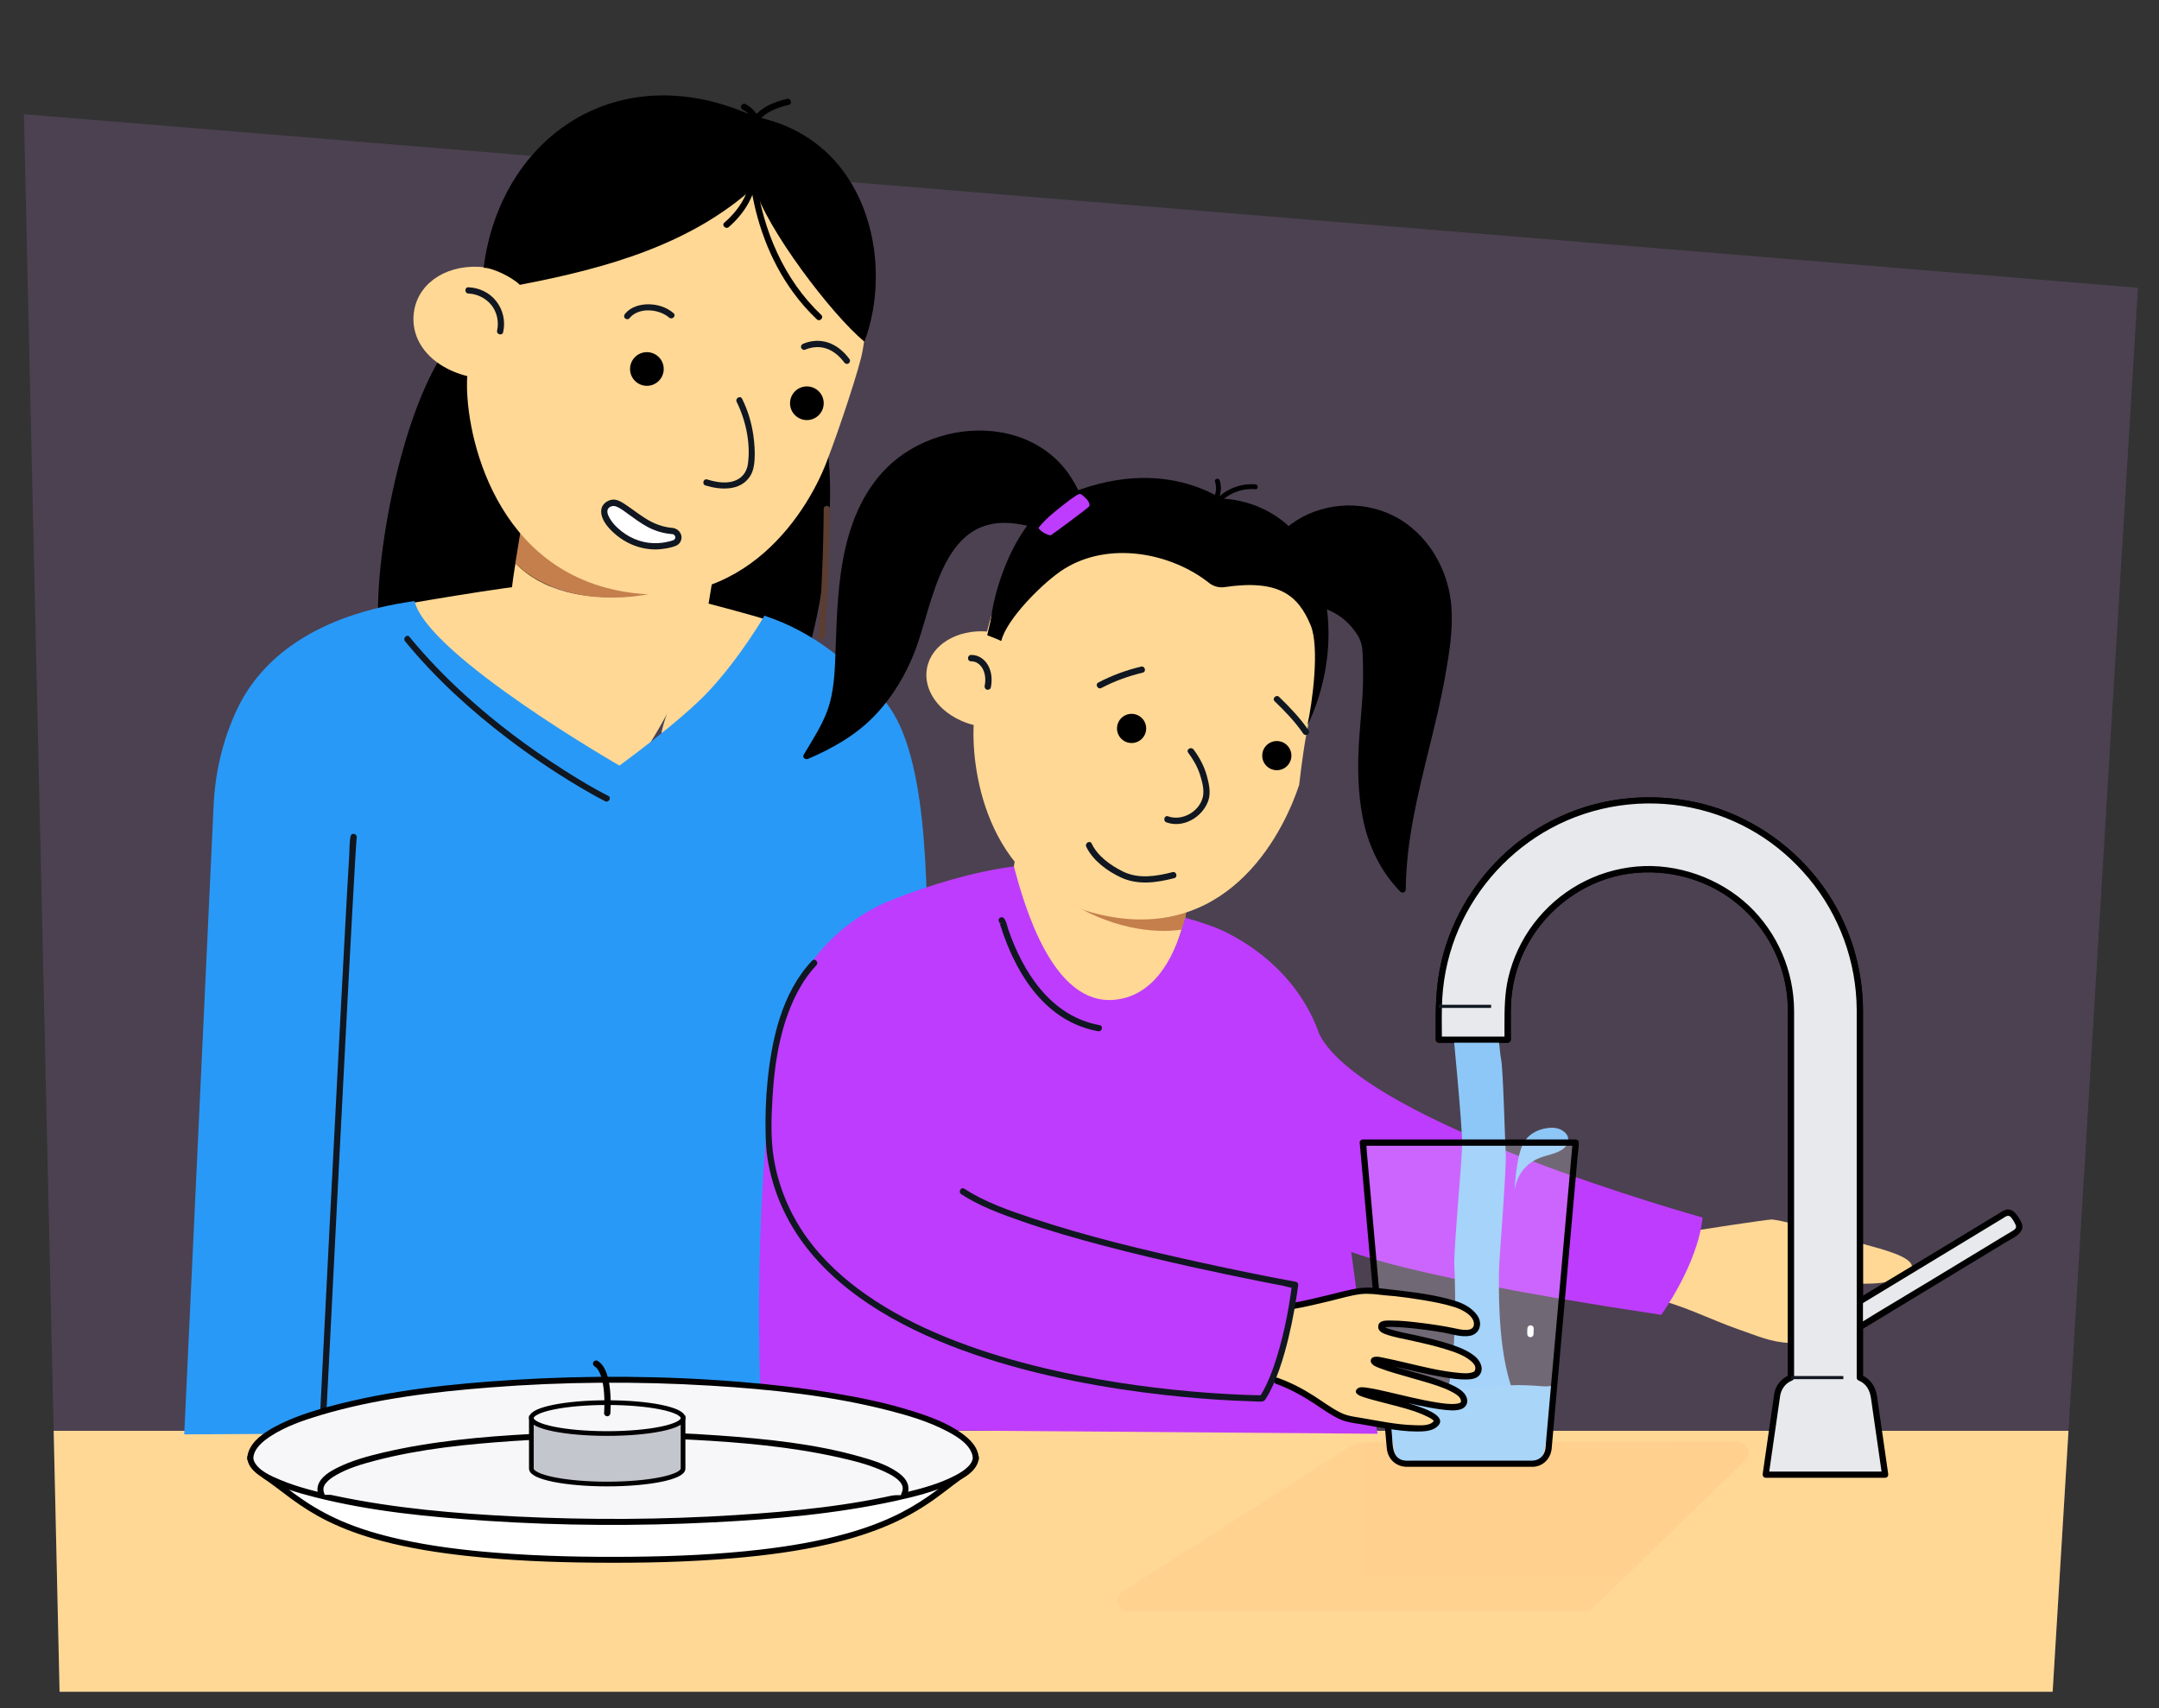 <?xml version="1.0" encoding="UTF-8"?>
<svg xmlns="http://www.w3.org/2000/svg" xmlns:xlink="http://www.w3.org/1999/xlink" viewBox="0 0 690 546">
  <rect x="0" y="0" width="690" height="546" fill="#333333" stroke="none"/>
  <defs>
    <style>
      .cls-1 {
        fill: #a9d5f9;
      }

      .cls-2 {
        fill: #be3cfe;
      }

      .cls-3, .cls-4 {
        fill: #f7f6f9;
      }

      .cls-5 {
        fill: #ffd895;
      }

      .cls-6 {
        fill: none;
        stroke-linecap: round;
        stroke-linejoin: round;
        stroke-width: 2px;
      }

      .cls-6, .cls-7, .cls-4 {
        stroke: #000;
      }

      .cls-8 {
        opacity: .42;
      }

      .cls-8, .cls-9 {
        fill: #ffca8a;
        mix-blend-mode: multiply;
      }

      .cls-9 {
        opacity: .28;
      }

      .cls-10 {
        isolation: isolate;
      }

      .cls-7 {
        fill: #c4c6ce;
      }

      .cls-7, .cls-11, .cls-4 {
        stroke-miterlimit: 10;
      }

      .cls-7, .cls-4 {
        stroke-width: 1.5px;
      }

      .cls-12 {
        fill: #101720;
      }

      .cls-13 {
        fill-rule: evenodd;
      }

      .cls-14, .cls-11 {
        fill: #fff;
      }

      .cls-15 {
        fill: #dc96fe;
        opacity: .15;
      }

      .cls-16 {
        fill: #8dc7f7;
      }

      .cls-17 {
        fill: #e8e9ec;
      }

      .cls-18 {
        fill: #2999f7;
      }

      .cls-19 {
        opacity: .21;
      }

      .cls-11 {
        stroke: #101720;
      }

      .cls-20 {
        fill: #c47f4d;
      }

      .cls-21 {
        fill: #5b3d31;
      }

      .cls-22 {
        clip-path: url(#clippath);
      }
    </style>
    <clipPath id="clippath">
      <path id="Path_17571-2" data-name="Path 17571" class="cls-15" d="M19.04,540.74L7.65,36.51l675.61,55.47-27.25,448.76H19.04Z"/>
    </clipPath>
  </defs>
  <g class="cls-10">
    <g id="Voorgrond">
      <g id="Achtergrond_1" data-name="Achtergrond 1">
        <path id="Path_17571" data-name="Path 17571" class="cls-15" d="M19.04,540.74L7.65,36.51l675.61,55.47-27.25,448.76H19.04Z"/>
        <g class="cls-22">
          <rect class="cls-5" x="-17.52" y="457.33" width="798.14" height="104.79"/>
          <path class="cls-8" d="M554.92,460.84l-119.37.3h-.94c-.79,0-1.55.23-2.19.64l-73.54,46.89c-3.09,1.97-1.56,6.4,2.21,6.4h145.2c1.06,0,2.08-.4,2.8-1.11l10.35-10.04,38.29-37.15c2.32-2.25.56-5.93-2.82-5.92Z"/>
          <path class="cls-9" d="M554.92,460.7l-119.37.3v2.81s0,39.97,0,39.97h83.89l38.29-37.15c2.32-2.25.56-5.93-2.82-5.92Z"/>
        </g>
      </g>
      <path class="cls-5" d="M528.1,415.12c8.24,1.32,19.26,6.96,27.31,9.71,6.4,2.19,10.26,4.14,16.88,4.46,2.68.13,9.28-.89,12.3-2.96,1.76-1.21,4.42-3.46,4.19-5.37v-.15c1.54-.13,3.04-.65,4.26-1.93,1.99-2.1,2.34-6.93.1-8.24l-.43-.4c5.27.31,17.26-.04,18.31-4.99.75-3.54-10.1-6.08-14.45-7.33-8.77-2.52-23.71-7.3-30.1-8.13-1.14-.15-25.15,3.6-30.06,4.37"/>
      <path class="cls-2" d="M530.92,420.26s11.7-16.14,13.21-31.1c0,0-107.76-29.83-122.49-58.57l5.08,67.23s9.82,8.27,104.19,22.44Z"/>
      <g>
        <path d="M143.14,110.64c-17.06,23.88-25.15,79.5-21.43,94.11,12.58.57,12.23,2.29,27.81,3.52,8.67.69,18.15,2.54,24.1,2.78,4.55-17.41,1.4-45.5-2.13-63.15-1.04-5.19-2.49-10.46-5.72-14.64-2.63-3.42-6.27-5.89-9.9-8.22-2.85-1.83-1.43-6.96-4.67-5.99-1.41.42-.75-6.11-1.51-4.84l-6.53-3.55Z"/>
        <path d="M262.33,136.61c6.75,10.99,2.12,75.5-15.62,96.24-10.63-7.58-10.93-2.1-23.69-4.89-9.2-2.01-27.73-7.75-36.52-11.14,1.97-4.57,15.39-5.39,18.82-9,1.76-1.85,3.25-3.94,4.73-6.02,2-2.82,4.01-5.63,6.01-8.45,3.66-5.15,7.39-10.42,9.22-16.47,2.46-8.12,1.38-17.22,5.15-24.83,4.12-8.31,13.14-12.99,21.95-15.89,2.8-.92,5.76-1.8,7.82-3.91l2.12,4.36Z"/>
      </g>
      <g>
        <path class="cls-5" d="M164.74,180.06l-.3,1.85c-.6,3.66-1.03,7.25-1.24,10.72-1.34,21.16,24.51,59.53,30.33,60.49s28.79-35.04,33.06-60.98l2.13-12.94c-6.85,5.23-15.58,9.13-25.26,10.77-16.02,2.71-30.55-1.45-38.72-9.91Z"/>
        <path class="cls-5" d="M118.82,194.94s33.67-5.98,48.35-7.71c14.69-1.73,18.3,52.71,18.3,52.71l-41.8-18.36-24.85-26.64Z"/>
        <path class="cls-5" d="M244.32,197.94c-.61-.46-18-5.05-18-5.05,0,0-16.86,42.62-14.7,41.78s18.22,5.19,19.34,0c1.12-5.19,13.36-36.73,13.36-36.73Z"/>
        <path class="cls-20" d="M166.55,168.67l-1.87,11.39c8.61,8.53,23.81,12.81,40.54,10.21,10.1-1.57,19.2-5.41,26.32-10.6l.05-.3c-10.2,6.53-21.97,9.38-34.6,7.3-12.63-2.08-22.88-8.54-30.44-18Z"/>
      </g>
      <g>
        <path class="cls-5" d="M132.46,98.75c-1.39,6.79,1.6,13.53,8.4,17.87,2.47,1.59,5.34,2.82,8.48,3.59-1.11,15.42,7.05,60.12,47.93,68.5,40.88,8.38,61.75-26.25,67.49-42.65,2.99-7.65,10.3-29.36,10.94-34.12,0,0,.01,0,0,0,.05-.43,13.68-64.63-46.54-76.98-60.22-12.35-73.87,49.3-74.23,50.48h-.01c-11.36-1.3-20.64,4.42-22.46,13.3Z"/>
        <path d="M276.26,109.19c-10.57-8.66-31.44-36.39-35.15-49.45-20.25,18.27-46.7,25.9-74.99,31.3-2.19-2.26-8.55-5.47-11.56-5.45,5.38-42.32,43.55-68.09,86.5-48.34,36.25,6.96,44.81,46.45,35.2,71.94Z"/>
        <path d="M241.82,39.72c2.05-3.71,6.35-5.29,10.26-6.19,1.25-.29.72-2.22-.53-1.93-4.42,1.02-9.15,2.94-11.45,7.11-.62,1.13,1.1,2.14,1.73,1.01h0Z"/>
        <path d="M243.18,39.41c-.7-2.59-2.49-4.86-4.86-6.12-.46-.25-1.11-.13-1.37.36-.25.46-.13,1.11.36,1.37.26.14.51.29.75.45.13.09.25.17.37.26.15.11-.06-.05.03.02.05.05.11.09.16.13.45.38.85.8,1.22,1.25.12.15-.05-.07.02.03.04.06.08.11.12.17.08.11.16.23.24.34.16.25.31.5.44.76.07.14.14.27.2.41.01.02.1.24.05.11s.03.09.04.11c.11.29.2.58.28.87.14.5.72.86,1.23.7s.84-.69.7-1.23h0Z"/>
        <path d="M239.75,57.97c1.7,12.6,6.16,25.07,13.67,35.39,2.28,3.13,4.82,6.05,7.63,8.7.94.88,2.35-.53,1.41-1.41-11.92-11.27-18.62-27.13-20.79-43.21-.17-1.27-2.1-.73-1.93.53h0Z"/>
        <path class="cls-21" d="M263.25,162.67c-.05,6.81-.22,13.62-.51,20.42-.14,3.32-.31,6.64-.51,9.95-.11,1.74-.22,3.48-.34,5.22-.06.82-.11,1.64-.18,2.47-.04.54.03,1.7-.23,2.18-.61,1.13,1.12,2.14,1.73,1.01.64-1.2.5-3.08.59-4.41.12-1.66.23-3.31.33-4.97.22-3.56.42-7.13.57-10.7.31-7.05.49-14.11.54-21.17,0-1.29-1.99-1.29-2,0h0Z"/>
        <path d="M239.91,55.52c-.14,6.1-3.9,11.77-8.41,15.64-.98.84.44,2.25,1.41,1.41,4.91-4.22,8.83-10.44,8.99-17.05.03-1.29-1.97-1.29-2,0h0Z"/>
        <g>
          <circle cx="257.87" cy="128.89" r="5.38"/>
          <circle cx="206.74" cy="117.94" r="5.38"/>
        </g>
        <path class="cls-12" d="M149.69,93.82c2.82.12,5.53,1.46,7.32,3.65s2.51,5.36,1.86,8.18c-.29,1.25,1.64,1.79,1.93.53.8-3.48-.02-7.17-2.24-9.96s-5.46-4.25-8.86-4.4c-1.29-.05-1.28,1.95,0,2h0Z"/>
        <path class="cls-12" d="M225.48,155.17c4.74,1.45,11.02,1.84,14.15-2.82,1.07-1.59,1.4-3.45,1.52-5.32.17-2.65-.02-5.31-.39-7.93-.58-4.05-1.77-7.98-3.59-11.65-.57-1.15-2.3-.14-1.73,1.01,2.9,5.87,4.48,13.19,3.6,19.75-.29,2.2-1.44,4.1-3.46,5.12-2.95,1.49-6.56.84-9.57-.08-1.23-.38-1.76,1.55-.53,1.93h0Z"/>
        <path class="cls-12" d="M271.52,114.83c-1.73-2.36-3.95-4.32-6.75-5.3-2.62-.92-5.51-.73-8.05.33-.5.21-.85.66-.7,1.23.12.47.73.91,1.23.7,2.19-.91,4.53-1.14,6.81-.4s4.29,2.48,5.73,4.44c.32.44.86.65,1.37.36.43-.25.68-.93.36-1.37h0Z"/>
        <path class="cls-12" d="M215.27,100.1c-2.24-1.93-5.21-2.86-8.15-2.84-2.7.02-5.64.88-7.38,3.07-.34.43-.41,1,0,1.41.35.35,1.08.42,1.41,0,2.91-3.65,9.44-3.04,12.7-.23.97.84,2.39-.57,1.41-1.41h0Z"/>
        <g>
          <path class="cls-14" d="M214.96,169.74c2.14.16,2.56,3.17.53,3.87-.03.01-.06.02-.09.03-5.89,1.98-13.84,1.33-20.06-5.59,0,0-5.1-5.85.24-7.32,2.67-.73,8.24,5.67,14.34,7.94,1.69.63,3.43.94,5.05,1.07Z"/>
          <path class="cls-12" d="M214.96,170.74c.57.07.94.65.84,1.21-.13.72-.98.84-1.58,1.01-1.77.5-3.6.71-5.44.65-4.22-.15-8.21-1.93-11.3-4.79-.91-.84-1.59-1.57-2.19-2.48s-1.32-2.09-1.15-3.19,1.59-1.66,2.57-1.33c1.55.52,2.94,1.68,4.24,2.62,1.94,1.4,3.88,2.82,5.99,3.97,2.51,1.35,5.17,2.1,8.01,2.33,1.28.11,1.28-1.89,0-2-3.09-.26-5.84-1.29-8.46-2.91-2.17-1.33-4.16-2.92-6.27-4.34-1.33-.89-3.04-2.08-4.74-1.76s-3.29,1.66-3.35,3.52c-.12,3.16,2.8,6.13,5.05,7.94,3.88,3.12,8.78,4.77,13.78,4.36,1.2-.1,2.39-.3,3.55-.61,1.05-.28,2.18-.58,2.81-1.55,1.31-2.02-.16-4.38-2.37-4.66-1.27-.16-1.26,1.84,0,2Z"/>
        </g>
      </g>
      <path class="cls-18" d="M275.38,457.18l-216.5,1.29,9.39-201.03c.49-10.59,2.93-21.04,7.48-30.69,7.73-16.39,25.11-30.2,56.74-34.63,4.07,17.29,65.47,52.58,65.47,52.58,0,0,19.63-14.21,28.61-23.85,10.17-10.92,17.74-24.06,17.74-24.06,16.09,5.31,27.49,15.37,37.7,26.44,14.44,15.64,14.38,57.6,14.44,89.55.06,31.95,0,144.56,0,144.56"/>
      <path class="cls-12" d="M112.06,267.22c-.41,1.9-.33,4-.44,5.92-.29,4.7-.55,9.4-.81,14.1-.38,6.86-.75,13.73-1.11,20.59-.44,8.32-.88,16.63-1.31,24.95-.47,9.03-.94,18.06-1.4,27.09s-.94,18.26-1.41,27.4c-.43,8.46-.86,16.93-1.29,25.39-.36,7.18-.73,14.35-1.09,21.53-.26,5.15-.52,10.31-.78,15.46-.12,2.42-.33,4.86-.37,7.29,0,.11-.01.21-.02.32-.06,1.29,1.94,1.28,2,0,.08-1.66.17-3.32.25-4.98.23-4.55.46-9.1.69-13.65.34-6.71.68-13.42,1.02-20.13.42-8.2.83-16.39,1.25-24.59.46-9,.92-18,1.38-26.99s.94-18.3,1.42-27.46c.44-8.53.89-17.07,1.34-25.6.38-7.27.77-14.54,1.17-21.81.29-5.32.58-10.64.9-15.96.16-2.68.3-5.37.52-8.05,0-.11.02-.23.03-.34.02-.23-.06.31,0,.07.27-1.26-1.66-1.79-1.93-.53h0Z"/>
      <path class="cls-12" d="M194.38,254.38c-4.86-2.46-9.55-5.32-14.14-8.24-10.96-6.96-21.41-14.77-31.05-23.48-6.56-5.92-12.73-12.27-18.33-19.1-.82-1-2.22.43-1.41,1.41,9.61,11.71,20.86,22,32.91,31.15,8.3,6.31,17.01,12.12,26.07,17.28,1.63.93,3.27,1.85,4.95,2.7,1.15.58,2.16-1.15,1.01-1.73h0Z"/>
      <g>
        <path class="cls-17" d="M594.41,440.32v-117.28c0-37.1-30.18-67.28-67.28-67.28s-67.28,30.18-67.28,67.28v9.25h22v-9.25c0-24.97,20.31-45.28,45.28-45.28s45.28,20.31,45.28,45.28v117.28"/>
        <path d="M595.41,440.32v-102.47c0-4.85,0-9.7,0-14.55,0-13.28-3.79-26.38-11.07-37.5-8.23-12.58-20.55-22.27-34.75-27.24s-31.2-5.04-45.86.34-26.29,15.04-34.34,27.74c-4.03,6.36-7,13.41-8.72,20.73-1.47,6.26-1.82,12.55-1.82,18.95v5.97c0,.54.46,1,1,1h22c.54,0,1-.46,1-1,0-3.2-.03-6.4,0-9.6.05-6.57,1.57-13.11,4.46-19.02,5.63-11.47,16.13-20.17,28.49-23.44s26.4-.81,37.06,6.8,17.36,19.51,18.39,32.34c.28,3.51.15,7.08.15,10.6v97.89c0,3.98,0,7.95,0,11.93v.54c0,1.29,2,1.29,2,0v-108.22c0-3.02,0-6.03,0-9.05-.04-12.66-5.29-24.93-14.51-33.63s-22.83-13.67-35.96-12.46-24.92,7.91-32.77,18.28c-3.87,5.1-6.65,11.03-8.11,17.27-1.16,4.98-1.21,9.97-1.21,15.04v4.75l1-1h-22l1,1c0-4.42-.14-8.87.12-13.28.46-7.66,2.26-15.27,5.34-22.31,5.93-13.58,16.38-24.95,29.41-32.01s29.73-9.71,44.9-6.55,27.9,11.09,37.46,22.54c9.8,11.73,15.25,26.74,15.34,42.01.02,3.78,0,7.55,0,11.33,0,9.02,0,18.05,0,27.07,0,11,0,22,0,33v46.23c0,1.29,2,1.29,2,0h0Z"/>
      </g>
      <g>
        <path class="cls-17" d="M593.36,424.77l-3.64-6.01,50.98-30.9c.98-.6,2.26-.28,2.86.7l1.48,2.45c.6.98.28,2.26-.7,2.86l-50.98,30.9Z"/>
        <path d="M594.22,424.27c-1.21-2-2.43-4.01-3.64-6.01l-.36,1.37c6.11-3.7,12.21-7.4,18.32-11.1,9.28-5.63,18.56-11.25,27.85-16.88l3.67-2.22c.83-.5,1.79-1.35,2.64-.35.54.64,1.16,1.67,1.48,2.45s0,1.24-.59,1.64c-.81.55-1.68,1.02-2.51,1.52-8.71,5.28-17.43,10.56-26.14,15.84-7.23,4.38-14.54,8.66-21.71,13.16-.12.08-.25.15-.37.23-1.1.67-.1,2.4,1.01,1.73,6.45-3.91,12.9-7.82,19.35-11.73,9.31-5.64,18.62-11.29,27.93-16.93,2.25-1.36,6.58-3.08,4.76-6.47-1.16-2.16-2.84-5.06-5.72-3.5-.63.34-1.23.75-1.84,1.12-8.66,5.25-17.32,10.5-25.98,15.75-7.58,4.59-15.23,9.1-22.75,13.79-.13.08-.26.16-.39.24-.46.28-.64.9-.36,1.37,1.21,2,2.43,4.01,3.64,6.01.67,1.1,2.4.1,1.73-1.01Z"/>
      </g>
      <path class="cls-16" d="M464.22,327.79s3.05,31.02,3.05,37.43-2.81,34.63-2.48,39.62c.33,4.98,1.57,43.91-6.76,48.58,3.11-.56,11.37-1.9,14.01-.64.48.23,1.07.26,1.61.15,6-1.28,15.44-.08,15.44-.08,0,0-11.07-4.74-9.97-48.15.06-2.57,2.38-31.36,2.11-35.94-.28-4.71-.83-26.85-1.47-30.05-.4-1.98-1.29-11.77-1.29-11.77l-14.26.86Z"/>
      <g>
        <g>
          <path class="cls-16" d="M489.11,426.42c0-.54.03-1.16.05-1.81-.06.6-.08,1.2-.05,1.81Z"/>
          <path class="cls-14" d="M490.11,426.42c0-.61.03-1.21.05-1.81.01-.25-.12-.53-.29-.71s-.46-.3-.71-.29-.53.1-.71.29l-.16.2c-.09.16-.14.32-.14.5-.06.6-.08,1.21-.05,1.81.01.26.1.52.29.71.17.17.46.3.71.29s.53-.1.71-.29.31-.44.29-.71c-.03-.61,0-1.21.05-1.81h-2c-.03.6-.04,1.21-.05,1.81,0,.25.11.53.29.71s.46.3.71.29.53-.1.71-.29.29-.43.29-.71Z"/>
        </g>
        <path class="cls-16" d="M501.1,363.47c-.2-.71-.67-1.27-1.17-1.69-1.62-1.35-3.65-1.47-5.52-1.2-2.67.39-5.32,1.58-7.07,4.02-2.21,3.08-3.07,11.12-3.29,16.24.22-2.31,1.03-4.5,2.24-6.23,1.52-2.18,3.61-3.67,5.85-4.54,2.31-.9,4.81-1.19,6.97-2.52,1.25-.77,2.48-2.37,1.99-4.08Z"/>
      </g>
      <g>
        <path class="cls-17" d="M567.98,445.87l-3.67,25.47h38.18l-3.67-25.47c-.37-2.58-2.11-4.65-4.42-5.54v-117.28c0-37.1-30.18-67.28-67.28-67.28s-67.28,30.18-67.28,67.28v9.25h22v-9.25c0-24.97,20.31-45.28,45.28-45.28s45.28,20.31,45.28,45.28v117.28c-2.31.89-4.05,2.97-4.42,5.54Z"/>
        <path d="M567.02,445.6c-1.07,7.44-2.14,14.89-3.22,22.33-.15,1.05-.3,2.09-.45,3.14-.09.63.25,1.27.96,1.27,11.13,0,22.26,0,33.38,0h4.8c.71,0,1.06-.64.96-1.27-1.19-8.27-2.38-16.53-3.57-24.8-.46-3.18-2.2-5.66-5.22-6.91l.73.96v-102.47c0-4.85,0-9.7,0-14.55,0-13.28-3.79-26.38-11.07-37.5-8.23-12.58-20.55-22.27-34.75-27.24s-31.2-5.04-45.86.34-26.29,15.04-34.34,27.74c-4.03,6.36-7,13.41-8.72,20.73-1.47,6.26-1.82,12.55-1.82,18.95v5.97c0,.54.46,1,1,1h22c.54,0,1-.46,1-1,0-3.2-.03-6.4,0-9.6.05-6.57,1.57-13.11,4.46-19.02,5.63-11.47,16.13-20.17,28.49-23.44s26.4-.81,37.06,6.8,17.36,19.51,18.39,32.34c.28,3.51.15,7.08.15,10.6v97.89c0,3.98,0,7.95,0,11.93v.54l.73-.96c-2.7,1.11-4.63,3.33-5.12,6.24-.21,1.26,1.71,1.8,1.93.53.37-2.17,1.66-3.99,3.73-4.84.41-.17.73-.48.73-.96v-108.22c0-3.02,0-6.03,0-9.05-.04-12.66-5.29-24.93-14.51-33.63s-22.83-13.67-35.96-12.46-24.92,7.91-32.77,18.28c-3.87,5.1-6.65,11.03-8.11,17.27-1.16,4.98-1.21,9.97-1.21,15.04v4.75l1-1h-22l1,1c0-4.42-.14-8.87.12-13.28.46-7.66,2.26-15.27,5.34-22.31,5.93-13.58,16.38-24.95,29.41-32.01,13.62-7.37,29.73-9.71,44.9-6.55s27.9,11.09,37.46,22.54c9.8,11.73,15.25,26.74,15.34,42.01.02,3.78,0,7.55,0,11.33,0,9.02,0,18.05,0,27.07,0,11,0,22,0,33v46.23c0,.49.32.79.73.96,2.45,1.01,3.49,3.19,3.84,5.65l.78,5.44c.74,5.13,1.48,10.26,2.22,15.39.18,1.28.37,2.56.55,3.84l.96-1.27h-38.18l.96,1.27c1.07-7.44,2.14-14.89,3.22-22.33.15-1.05.3-2.09.45-3.14.18-1.26-1.75-1.8-1.93-.53Z"/>
      </g>
      <g class="cls-19">
        <path class="cls-14" d="M489.86,467.87h-40.57c-2.62,0-4.81-2.09-5.05-4.82l-8.68-97.82h68.03l-8.68,97.82c-.24,2.73-2.43,4.82-5.05,4.82Z"/>
      </g>
      <path class="cls-1" d="M496.58,442.69c-2.64.96-3.56.08-11.4.03-3.51-.02-11.26,1.06-15.02.93-3.18-.11-13.02-1.46-16.06-1.36-11.13.35-11.61-.25-11.61-.25,0,0,2.33,17.66,3.07,21.7s4.79,4.04,4.79,4.04h38.43s3.53.96,4.79-4.04c1.26-5,3.01-21.05,3.01-21.05Z"/>
      <path d="M451.82,417.14c1.29,0,1.29-2,0-2s-1.29,2,0,2h0Z"/>
      <path d="M489.86,466.86h-38.18c-1.32,0-2.9.19-4.11-.4-2.7-1.32-2.45-4.83-2.68-7.38-.91-10.28-1.82-20.55-2.73-30.83-1.18-13.29-2.36-26.59-3.54-39.88-.45-5.06-.9-10.11-1.35-15.17l-.44-4.96c-.08-.86-.05-1.82-.24-2.67-.02-.11-.02-.23-.03-.35l-1,1h68.03l-1-1c-.3,3.42-.61,6.84-.91,10.25-.72,8.14-1.44,16.28-2.17,24.42-.86,9.69-1.72,19.38-2.58,29.07-.72,8.07-1.43,16.14-2.15,24.22l-.65,7.29c-.1,1.08-.08,2.28-.38,3.33-.51,1.78-2.06,2.99-3.9,3.05-1.28.04-1.29,2.04,0,2,3.29-.11,5.71-2.59,6.05-5.82.03-.27.05-.54.07-.81l.5-5.59c.67-7.51,1.33-15.02,2-22.53.87-9.83,1.74-19.67,2.62-29.5.77-8.73,1.55-17.46,2.32-26.19.26-2.93.52-5.87.78-8.8.12-1.38.38-2.82.37-4.21,0-.06.01-.13.02-.19.05-.54-.5-1-1-1h-68.03c-.51,0-1.05.46-1,1,.58,6.49,1.15,12.99,1.73,19.48,1.18,13.27,2.35,26.54,3.53,39.8.98,11.03,1.96,22.06,2.93,33.09.16,1.81.29,3.63.48,5.44.36,3.41,2.97,5.79,6.39,5.82,1.64.01,3.28,0,4.92,0h35.31c1.29,0,1.29-2,0-2Z"/>
      <g>
        <g>
          <path d="M399.87,194.45c12.86-3.62,26.85-4.29,34.72,7.84,2.12,3.27,1.84,5.89,1.99,9.31.56,12.62-1.87,22.92-1.48,36.21.39,13.28,2.99,26.28,13.16,36.52.14-24.55,9.31-47.3,13.14-71.5,1.56-9.86,2.98-20.4-1.17-30.09-5.64-13.16-17.62-21.52-32.47-19.98-14.85,1.55-24.24,12.97-28.78,26.37l.89,5.32Z"/>
          <path d="M400.13,195.41c6.82-1.9,14.27-3.24,21.27-1.48,3.3.83,6.38,2.41,8.88,4.73,1.42,1.32,2.69,2.84,3.69,4.51,1.09,1.82,1.45,3.79,1.53,5.88.17,4.39.21,8.76-.05,13.15s-.71,8.83-1.02,13.25c-.6,8.54-.58,17.21,1.03,25.64,1.72,9.01,5.64,17.36,12.1,23.93.61.62,1.7.15,1.71-.71.12-15.48,3.87-30.52,7.55-45.46,1.84-7.48,3.67-14.98,5.02-22.57s2.53-14.76,2.03-22.16c-.82-12.11-7.69-23.93-18.77-29.38-10.32-5.07-23.27-4.03-32.53,2.83-5.08,3.76-8.98,8.9-11.76,14.54-.71,1.44-1.35,2.92-1.93,4.41-.4,1.03-.97,2.07-.79,3.18.26,1.66.55,3.33.83,4.99.21,1.27,2.14.73,1.93-.53l-.72-4.35c-.04-.25-.17-.59-.14-.85.03-.29.05.21.09.07.1-.34.23-.67.36-1,.5-1.35,1.04-2.68,1.65-3.98,2.28-4.88,5.34-9.41,9.37-13.02,8.34-7.48,20.7-9.58,31.07-5.29,10.99,4.55,18.25,15.83,19.29,27.47.64,7.22-.5,14.51-1.73,21.61s-2.9,14.2-4.63,21.24c-3.89,15.85-8.04,31.8-8.17,48.23l1.71-.71c-12.71-12.92-13.75-31.71-12.5-48.81.65-8.94,1.67-17.88.97-26.85-.58-7.41-7.2-13.3-13.95-15.51-7.72-2.52-16.25-1.11-23.89,1.03-1.24.35-.71,2.28.53,1.93Z"/>
        </g>
        <path class="cls-2" d="M400.3,181.78c.09,1.19,7.22,12.96,8.13,12.81.71-.12,2.25-.84,3.03-1.54.13-.12-2.23-5.68-3.95-8.19-.5-.73-3.74-6.08-4.63-6.01-.69.06-2.31,2.29-2.57,2.93Z"/>
      </g>
      <path class="cls-5" d="M379.43,285l-.19,1.15c-.37,2.27,0,5.65-.66,7.89-3.75,12.66-9.53,30.27-32.48,25.67-22.95-4.59-24.7-26.69-22.07-42.76l1.31-8.02c4.64,4.7,11.24,9.09,19.2,12.39,13.19,5.47,25.75,6.59,34.88,3.68Z"/>
      <path class="cls-20" d="M379.14,291.62s-.52,2.4-.88,3.94l-.36,1.54c-9.11,1.46-23.65-.4-37.42-9.65-8.09-5.44-12.41-10.33-17.2-17.3l.11-.83c7.16,9.16,14.82,15.84,26.8,17.8s19.45,6.01,28.95,4.49Z"/>
      <g>
        <path class="cls-5" d="M420.03,221.38h0c.1-1.06,9.27-54.55-42.14-64.18-51.41-9.63-62.33,44.29-62.43,44.65h0c-9.48-.73-17.79,4.15-19.2,11.69-1.07,5.72,2.13,11.46,7.72,15.09,2.1,1.37,4.53,2.44,7.2,3.1-.77,14.91,4.35,53.07,41.65,60.88,41.42,8.68,58.26-29.11,62.37-41.74,0,0,1.09-9.64,2.23-15.73,1.47-7.85,2.6-13.75,2.6-13.75"/>
        <g>
          <circle cx="361.65" cy="232.83" r="4.66"/>
          <circle cx="408.06" cy="241.52" r="4.66"/>
        </g>
        <path d="M389.26,161.33c2.93-3.49,7.42-5.35,11.96-4.96.99.09.99-1.47,0-1.55-4.9-.42-9.9,1.65-13.06,5.42-.64.76.45,1.86,1.1,1.1h0Z"/>
        <path d="M388.75,160.64c1.44-2.01,1.84-4.73,1.04-7.08-.13-.4-.53-.66-.95-.54-.39.11-.68.56-.54.95.67,1.99.34,4.17-.89,5.88-.24.34-.06.86.28,1.06.39.23.82.06,1.06-.28h0Z"/>
        <path class="cls-12" d="M310.35,211.38c1.61-.04,2.96.98,3.73,2.41.86,1.62.98,3.63.62,5.41-.11.54.16,1.1.71,1.25.5.14,1.14-.17,1.25-.71.49-2.37.3-4.96-.89-7.1-1.09-1.96-3.13-3.36-5.42-3.3-1.31.03-1.31,2.07,0,2.03h0Z"/>
        <path class="cls-12" d="M347.16,270.64c2.07,4.39,6.77,7.82,11.07,9.82,5.46,2.54,11.42,1.67,17.04.23,1.25-.32.72-2.25-.53-1.93-5.19,1.33-10.83,2.27-15.84-.19-3.9-1.92-8.11-4.91-10.01-8.94-.55-1.16-2.27-.15-1.73,1.01h0Z"/>
      </g>
      <path class="cls-13" d="M390.53,159.4s-17.43-.15-28.84.87c-10.53.95-20.27,6.7-28.12,12.63-8.65,6.53-14.98,16.41-17.39,27.18l-.67,2.98c3.26,1.19,4.5,1.83,4.5,1.83,1.56-6.96,13.61-19.01,20.09-23.05,14.34-8.94,34.08-5.21,46.35,4.51,1.35,1.07,3.16,1.57,4.88,1.31,17.4-2.57,23.56,2.63,27.54,12.18,2.95,7.07.52,25-1.04,31.96,0,0,12-21.89,4.01-47.29s-31.32-25.11-31.32-25.11Z"/>
      <path class="cls-13" d="M394.41,162.29s-20.7-19.14-55.81-3.16c-16.88,7.68-23.85,40.17-21.71,43.94,0,0,10.57-16.1,22.42-24.51,11.84-8.42,30.68-13.44,36.38-9.25,5.7,4.2,18.73-7.02,18.73-7.02Z"/>
      <path class="cls-2" d="M285.73,287.35c11.31-4.38,24.98-8.68,38.31-10.41,3.48,13.2,12.53,44.4,32.08,42.63,13.96-1.27,19.97-15.88,22.64-26.23,0,0,7.58,1.99,12.44,4.34,17.5,8.48,30.46,24.08,32.93,43.36,5.09,39.73,13.63,105.17,16.14,117.23l-196.94-1.51c-2.41-62.7,1.5-100.4,5.25-123.47,3.39-20.82,17.48-38.34,37.16-45.95Z"/>
      <path class="cls-12" d="M372.78,262.85c5.39,1.96,11.5-1.65,13.36-6.87.91-2.54.24-5.56-.46-8.07-.84-3.05-2.35-5.82-4.22-8.35-.76-1.02-2.49-.03-1.73,1.01,1.6,2.15,2.95,4.46,3.77,7.02.68,2.14,1.44,4.85.93,7.11-1.06,4.69-6.62,7.86-11.12,6.22-1.21-.44-1.73,1.49-.53,1.93h0Z"/>
      <path class="cls-12" d="M352.01,219.89c4.17-2.19,8.62-3.8,13.2-4.89,1.25-.3.72-2.23-.53-1.93-4.75,1.13-9.36,2.82-13.68,5.1-1.14.6-.13,2.33,1.01,1.73h0Z"/>
      <path class="cls-12" d="M407.38,224.16c3.3,3.18,6.53,6.53,9.12,10.32.72,1.06,2.46.06,1.73-1.01-2.69-3.94-6.01-7.42-9.44-10.72-.93-.89-2.34.52-1.41,1.41h0Z"/>
      <g>
        <g>
          <path d="M348.97,168.7c-3.54-7.33-6.08-15.87-12.52-21.51-6.44-5.64-13.31-8.07-21.69-8.52s-17.86,2.35-24.21,6.41c-21.94,14.04-21.76,43.2-22.58,64.16-.66,16.83-2.43,19.52-10.24,32.46,15.67-6.71,23.87-14.09,31.42-28.72,6.39-12.38,7.29-30.18,17.46-40.97s25.11-4.37,38.1.55c1.94-.32,2.43-3.26,4.26-3.87Z"/>
          <path d="M349.84,168.19c-2.85-5.94-4.96-12.34-8.97-17.66s-9.68-9.08-15.86-11.08c-12.71-4.12-27.68-1.12-38.16,7.04-9.01,7.02-14.08,17.51-16.61,28.44s-2.79,21.76-3.19,32.71c-.21,5.62-.35,11.38-1.8,16.85-1.2,4.52-3.5,8.58-5.88,12.57-.82,1.38-1.65,2.75-2.48,4.13-.57.94.52,1.73,1.37,1.37,7.74-3.33,15.17-7.51,21.08-13.61s10.36-13.58,13.28-21.41c5.58-14.95,8.43-41.74,29.87-40.37,5.28.34,10.41,2.04,15.35,3.84,1.27.46,2.53.94,3.79,1.42,1,.38,2.42,1.27,3.5,1.05.9-.18,1.6-.88,2.15-1.58s1.08-1.9,1.98-2.26c1.18-.47.67-2.41-.53-1.93-.77.31-1.35.74-1.87,1.38-.56.69-.98,1.62-1.7,2.17-.65.5-1.92-.36-2.64-.64-1.2-.46-2.4-.91-3.6-1.36-4.49-1.65-9.09-3.18-13.84-3.84-4.28-.6-8.69-.43-12.7,1.29s-7.32,5.1-9.81,8.82c-5.15,7.69-7.22,16.94-9.92,25.66s-6.47,16.62-12.2,23.52c-6.18,7.44-14.4,12.32-23.2,16.11l1.37,1.37c2.62-4.34,5.4-8.66,7.3-13.38,1.78-4.43,2.42-9.16,2.77-13.89.81-10.95.54-21.95,2.22-32.84s4.98-21.4,12.32-29.51c8.82-9.76,22.71-14.48,35.68-12.52,7.22,1.09,14.19,4.5,19.07,10.03s7.06,12.63,10.16,19.1c.56,1.16,2.28.15,1.73-1.01Z"/>
        </g>
        <path class="cls-2" d="M335.2,165.19c1.98-1.81,8.19-6.73,9.57-7.26.74-.28,1.48.67,2.09,1.19.77.66,1.7,1.98,1.19,2.77-.31.47-12.09,9.27-12.34,9.23-1.28-.23-3.29-1.33-3.83-2.41,0,0,1.34-1.71,3.33-3.52Z"/>
      </g>
      <path class="cls-12" d="M320.38,295.15c-1.41.45-.77-.5-1.06-.41,0,0,.04.07.04.07-.06.07-.06-.2,0-.02.07.25.18.51.27.76.28.82.55,1.65.83,2.46.91,2.63,1.95,5.22,3.13,7.73,3.24,6.88,7.71,13.34,13.83,17.95,3.98,3,8.61,5.03,13.51,5.92,1.26.23,1.8-1.7.53-1.93-15.56-2.81-24.56-16.9-29.3-30.84-.29-.86-.83-4.1-2.31-3.63-1.22.39-.7,2.32.53,1.93h0Z"/>
      <path class="cls-5" d="M413.19,417.42c6.45-1.12,17.18-4.02,20.92-4.67,3.56-.61,7.29.29,11.21.49.12,0,13.88,1.47,20.7,3.88,1.45.51,6.72,3.26,5.98,6.72-.71,3.35-5.9,1.99-7.45,1.66-7.71-1.64-22.82-3.32-23-1.88-.62,1.88,1.68,1.99,13.88,4.82,6.04,1.41,19.36,4.85,16.76,10.18-2.28,4.67-32.4-5.39-33.11-3.78-.49,1.12,7.63,3.22,11.13,4.28,5.64,1.72,19.2,4.77,17.58,9.34-1.72,4.84-33.3-6.2-33.44-3.71.29,1.26,26.13,6.01,24.85,9.63-1.73,4.89-22.4-.2-26.45-.56-6.88-.61-13.78-8.88-25.93-13.15"/>
      <path d="M413.46,418.38c3.92-.69,7.79-1.63,11.65-2.55,3.23-.77,6.54-1.82,9.86-2.2,2.52-.28,5.06.11,7.56.38,1.16.12,2.33.18,3.49.31,2.77.31,5.53.7,8.28,1.15,3.55.58,7.13,1.23,10.56,2.32,2.24.71,6.2,2.62,6.2,5.38,0,2.96-4.69,1.7-6.38,1.35-3.44-.73-6.94-1.23-10.43-1.67-3.25-.4-6.54-.78-9.81-.77-1.37,0-3.61-.14-3.94,1.6-.28,1.48.92,2.25,2.13,2.71,2.74,1.03,5.75,1.49,8.6,2.13,3.48.79,6.97,1.56,10.39,2.61,2.9.9,6.2,1.92,8.54,3.94.71.61,1.49,1.47,1.34,2.49-.04.29-.26.7-.26.71-.09.1-.3.22-.45.28-1.59.64-3.66.34-5.3.18-5.44-.55-10.8-1.91-16.11-3.15-2.24-.52-4.48-1.07-6.73-1.5-1.09-.21-2.62-.68-3.72-.29-.82.29-1.1,1.2-.62,1.93.59.89,1.92,1.3,2.86,1.66,2.99,1.15,6.12,1.94,9.18,2.85s6.14,1.7,9.15,2.75c1.53.53,3.05,1.12,4.48,1.89.96.52,2.17,1.16,2.72,2.15.16.29.23.55.21.88-.02.31-.06.23-.1.32.05-.09,0,.02-.13.12.17-.12-.11.05-.17.08-.08.04-.07.04-.28.1-.29.09-.6.14-.87.17-1.99.22-4.09-.1-6.05-.41-5.36-.84-10.63-2.21-15.91-3.42-2.07-.47-4.14-.96-6.24-1.26-1-.14-2.65-.51-3.46.35-1.27,1.34.83,2.19,1.79,2.51,1.99.68,4.05,1.18,6.07,1.72,4.92,1.32,10.2,2.42,14.79,4.7.65.33,1.29.66,1.78,1.16.14.15.08.22.11.11.03-.11-.07.15-.25.33-1.32,1.34-4.3,1.09-5.98,1.05-5.78-.15-11.45-1.41-17.13-2.35-2.29-.38-4.4-.62-6.51-1.69-3.04-1.53-5.77-3.62-8.64-5.44-3.6-2.29-7.37-4.23-11.39-5.66-1.21-.43-1.74,1.5-.53,1.93,4.29,1.53,8.24,3.71,12.05,6.2,2.78,1.81,5.49,3.85,8.54,5.19,2.16.94,4.33,1.12,6.58,1.51,2.76.48,5.51,1,8.28,1.42,3.1.47,6.23.89,9.37.91,2.08.01,4.7-.02,6.43-1.35,3.98-3.07-2.95-5.66-5.07-6.42-5.08-1.83-10.37-3.04-15.56-4.5-.87-.24-1.74-.49-2.59-.79-.3-.11-.44-.16-.58-.22-.04-.02-.19-.13-.23-.12.17-.02.21.82.09,1.22-.04.14-.19.09-.14.1.27.02.54-.01.81,0,.76.05,1.5.18,2.26.32,5.1.94,10.11,2.32,15.19,3.4,2.61.55,5.24,1.06,7.89,1.37,1.8.21,3.82.44,5.59-.07,1.61-.46,2.55-1.84,2.09-3.54-.66-2.45-3.68-3.79-5.78-4.7-6.06-2.6-12.62-3.91-18.89-5.91-.74-.23-1.47-.48-2.19-.75-.58-.22-1.17-.61-1.75-.79-.15-.04-.2-.12-.21-.12.36-.08-.29,1.24-.42,1.05.04.05-.12-.02.02,0,.13.01.26,0,.39,0,1.59.1,3.36.56,5,.92,5.45,1.22,10.88,2.62,16.39,3.55,2.34.39,4.74.76,7.11.72,1.44-.02,3.28-.14,4.28-1.33,1.61-1.9.43-4.49-1.18-5.9-2.35-2.05-5.5-3.18-8.42-4.14-3.33-1.09-6.75-1.88-10.17-2.65-3.15-.72-6.43-1.24-9.49-2.29-.31-.11-.51-.18-.78-.32-.13-.07-.28-.15-.19-.11-.25-.12,0-.04-.09-.08,0,0,.05.05,0,.08-.05.03.34-.4,0-.1-.28.25-.27.18-.12.2.29.03.74-.12,1.05-.14.62-.04,1.24-.03,1.86-.02,1.62.04,3.23.16,4.84.31,3.74.34,7.47.84,11.17,1.49,2.69.47,5.6,1.5,8.35,1.08,3.27-.51,4.37-3.88,2.56-6.53-1.64-2.4-4.44-3.87-7.16-4.7-6.16-1.87-12.71-2.72-19.09-3.43-3.74-.42-7.75-1.12-11.5-.61-3.31.46-6.58,1.42-9.83,2.2-3.86.93-7.73,1.87-11.65,2.55-1.27.22-.73,2.15.53,1.93h0Z"/>
      <path class="cls-12" d="M307.18,381.69c5.8,3.8,12.53,6.26,19.03,8.54,8.71,3.05,17.61,5.59,26.53,7.94,9.23,2.43,18.52,4.64,27.84,6.71,7.43,1.65,14.89,3.22,22.36,4.71,2.4.48,4.8.95,7.2,1.4.99.19,2.32.7,3.33.62.05,0,.1.02.15.03l-.73-.96c-1.06,8.64-3.05,18.35-6.09,26.87-1.11,3.1-2.43,6.16-4.25,8.92l.86-.5c-2.07,0-4.13-.08-6.19-.16-5.46-.22-10.92-.58-16.36-1.06-7.83-.69-15.64-1.63-23.41-2.84-9.15-1.43-18.24-3.22-27.22-5.49-9.5-2.4-18.88-5.34-27.95-9.04s-17.46-8-25.32-13.47c-7.38-5.13-14.14-11.32-19.35-18.67s-8.8-15.9-10.29-24.88c-1.06-6.4-.82-13.1-.44-19.54.71-12.02,2.78-24.7,8.85-35.27,1.47-2.55,3.18-4.93,5.2-7.07.88-.94-.53-2.35-1.41-1.41-9.69,10.27-12.95,25.29-14.26,38.91-.52,5.41-.71,10.85-.58,16.28.06,2.67.19,5.3.6,7.94,1.61,10.38,5.94,20.12,12.36,28.41s14.59,14.93,23.44,20.38c9.47,5.82,19.74,10.29,30.23,13.9,10.44,3.6,21.17,6.35,32,8.52,9.67,1.94,19.42,3.41,29.22,4.5,7.18.8,14.38,1.39,21.59,1.75,2.15.11,4.29.19,6.44.25.91.02,1.89.15,2.79.05.63-.07.87-.41,1.21-.92.87-1.35,1.6-2.78,2.27-4.25,1.51-3.32,2.68-6.8,3.68-10.31,1.73-6.07,2.98-12.29,3.93-18.53.17-1.1.33-2.19.46-3.29.05-.4-.34-.89-.73-.96-9.93-1.81-19.83-3.87-29.69-6.02-18.31-4.01-36.65-8.34-54.44-14.27-7.45-2.48-15.22-5.13-21.83-9.46-1.08-.71-2.08,1.02-1.01,1.73h0Z"/>
      <line class="cls-11" x1="459.83" y1="321.66" x2="476.55" y2="321.66"/>
      <line class="cls-11" x1="572.41" y1="440.32" x2="589.12" y2="440.32"/>
      <g>
        <g>
          <ellipse class="cls-14" cx="195.93" cy="465.82" rx="115.93" ry="20.59"/>
          <path class="cls-14" d="M298.11,475.55c-15.71,10.09-55.54,16.56-102.18,16.56s-86.47-6.46-102.18-16.55h204.37Z"/>
          <path class="cls-3" d="M80,466.32c0-13.93,51.9-25.23,115.93-25.23s115.93,11.29,115.93,25.23H80Z"/>
          <g>
            <path class="cls-14" d="M308.92,470.41c-15,10.08-25.98,28.14-112.75,28.14s-96.43-16.81-111.48-26.86"/>
            <path d="M308.44,469.59c-3.06,2.06-5.92,4.4-8.88,6.6-3.65,2.71-7.46,5.18-11.5,7.26-5.57,2.87-11.49,5.02-17.52,6.71-8.97,2.51-18.19,4.05-27.43,5.13-13.51,1.57-27.12,2.15-40.71,2.29-14.7.15-29.44-.13-44.1-1.3-10.15-.81-20.29-2.04-30.24-4.24-6.6-1.46-13.16-3.35-19.37-6.08-4.34-1.91-8.47-4.23-12.37-6.93-3.07-2.12-5.98-4.47-9.01-6.66-.71-.51-1.42-1.01-2.14-1.49-1.02-.68-1.97.96-.96,1.64,3.04,2.04,5.89,4.34,8.84,6.51,3.61,2.64,7.38,5.04,11.39,7.03,5.6,2.79,11.54,4.86,17.57,6.46,8.94,2.38,18.12,3.8,27.31,4.81,13.64,1.5,27.37,2.03,41.08,2.15,14.81.13,29.64-.18,44.4-1.46,10.21-.89,20.43-2.22,30.42-4.55,6.82-1.58,13.54-3.66,19.93-6.52,4.51-2.02,8.81-4.48,12.86-7.31,3.15-2.21,6.14-4.64,9.25-6.9.7-.51,1.42-1.01,2.14-1.5,1.01-.68.06-2.33-.96-1.64h0Z"/>
          </g>
          <path d="M80.95,466.26c.03-3.13,3.06-5.62,5.62-7.27,4.83-3.11,10.42-5.03,15.89-6.67,17.51-5.22,35.97-7.43,54.12-8.85,23.44-1.84,47.07-1.99,70.54-.57,19.19,1.16,38.6,3.21,57.25,8.02,6.14,1.59,12.34,3.45,17.98,6.38,3.03,1.57,6.91,3.8,8.19,7.11.26.67.36,1.2.36,1.85.01,1.22,1.91,1.22,1.9,0-.03-3.64-2.92-6.39-5.7-8.33-4.66-3.26-10.24-5.26-15.63-6.95-7.95-2.49-16.13-4.2-24.34-5.58-10.2-1.72-20.48-2.9-30.79-3.73-24.1-1.95-48.39-2.11-72.51-.6-19.53,1.22-39.35,3.32-58.3,8.42-6.11,1.64-12.3,3.6-17.87,6.65-3.27,1.79-7.01,4.27-8.27,7.99-.23.69-.35,1.42-.36,2.14-.01,1.22,1.89,1.22,1.9,0h0Z"/>
          <g>
            <path class="cls-3" d="M311.86,465.82c0,11.37-51.9,20.59-115.93,20.59s-115.93-9.22-115.93-20.59"/>
            <path d="M310.91,465.82c-.01.99-.56,1.97-1.39,2.83-1.18,1.23-2.67,2.13-4.17,2.92-4.94,2.61-10.48,4.12-15.87,5.44-17.75,4.33-36.17,6.09-54.36,7.25-23.42,1.49-46.95,1.61-70.39.45-19.12-.95-38.39-2.58-57.15-6.52-6.09-1.28-12.24-2.77-17.99-5.17-2.9-1.21-6.95-2.94-8.35-5.9-.16-.35-.29-.88-.29-1.29-.01-1.22-1.91-1.23-1.9,0,.04,3.29,3.21,5.54,5.78,7,4.8,2.72,10.28,4.3,15.59,5.66,17.91,4.58,36.61,6.38,55.01,7.6,24.15,1.6,48.43,1.73,72.6.49,19.47-.99,39.13-2.68,58.21-6.86,6.08-1.33,12.21-2.9,17.92-5.45,3.06-1.36,6.98-3.3,8.3-6.63.23-.58.35-1.18.36-1.81.01-1.22-1.89-1.22-1.9,0h0Z"/>
          </g>
          <g>
            <path class="cls-3" d="M288.89,477.91c.32-.62.51-1.24.57-1.85,1.01-9.62-41.88-17.47-93.54-17.47s-93.54,7.82-93.54,17.47c0,.56.13,1.14.39,1.73"/>
            <path d="M289.71,478.39c1.58-3.35,0-5.87-2.8-7.81-3.56-2.48-7.96-3.84-12.09-5.01-14.54-4.12-29.91-5.66-44.93-6.74-19.91-1.44-39.95-1.57-59.88-.5-15.96.86-32.14,2.31-47.73,5.99-4.9,1.16-9.87,2.52-14.39,4.77-2.44,1.21-5.51,2.99-6.29,5.81-.29,1.06-.13,2.13.26,3.15.44,1.13,2.27.64,1.83-.51-.57-1.48-.4-2.44.51-3.54s2.07-1.86,3.26-2.54c3.87-2.22,8.29-3.51,12.58-4.63,14.32-3.74,29.26-5.24,43.99-6.24,19.03-1.29,38.16-1.39,57.2-.4,15.66.82,31.48,2.21,46.81,5.64,4.86,1.09,9.82,2.34,14.36,4.42,2.16.99,5.43,2.59,6.04,4.88.17.64,0,1.48-.38,2.29-.52,1.1,1.12,2.07,1.64.96h0Z"/>
          </g>
        </g>
        <g>
          <path class="cls-7" d="M170.13,453.26h-.31v16.14c0,2.73,10.85,4.94,24.24,4.94s24.24-2.21,24.24-4.94v-16.14h-48.16Z"/>
          <ellipse class="cls-4" cx="194.06" cy="453.26" rx="24.24" ry="4.94"/>
        </g>
        <path class="cls-6" d="M194.06,451.68s1.07-13.01-3.55-15.83"/>
      </g>
    </g>
  </g>
</svg>